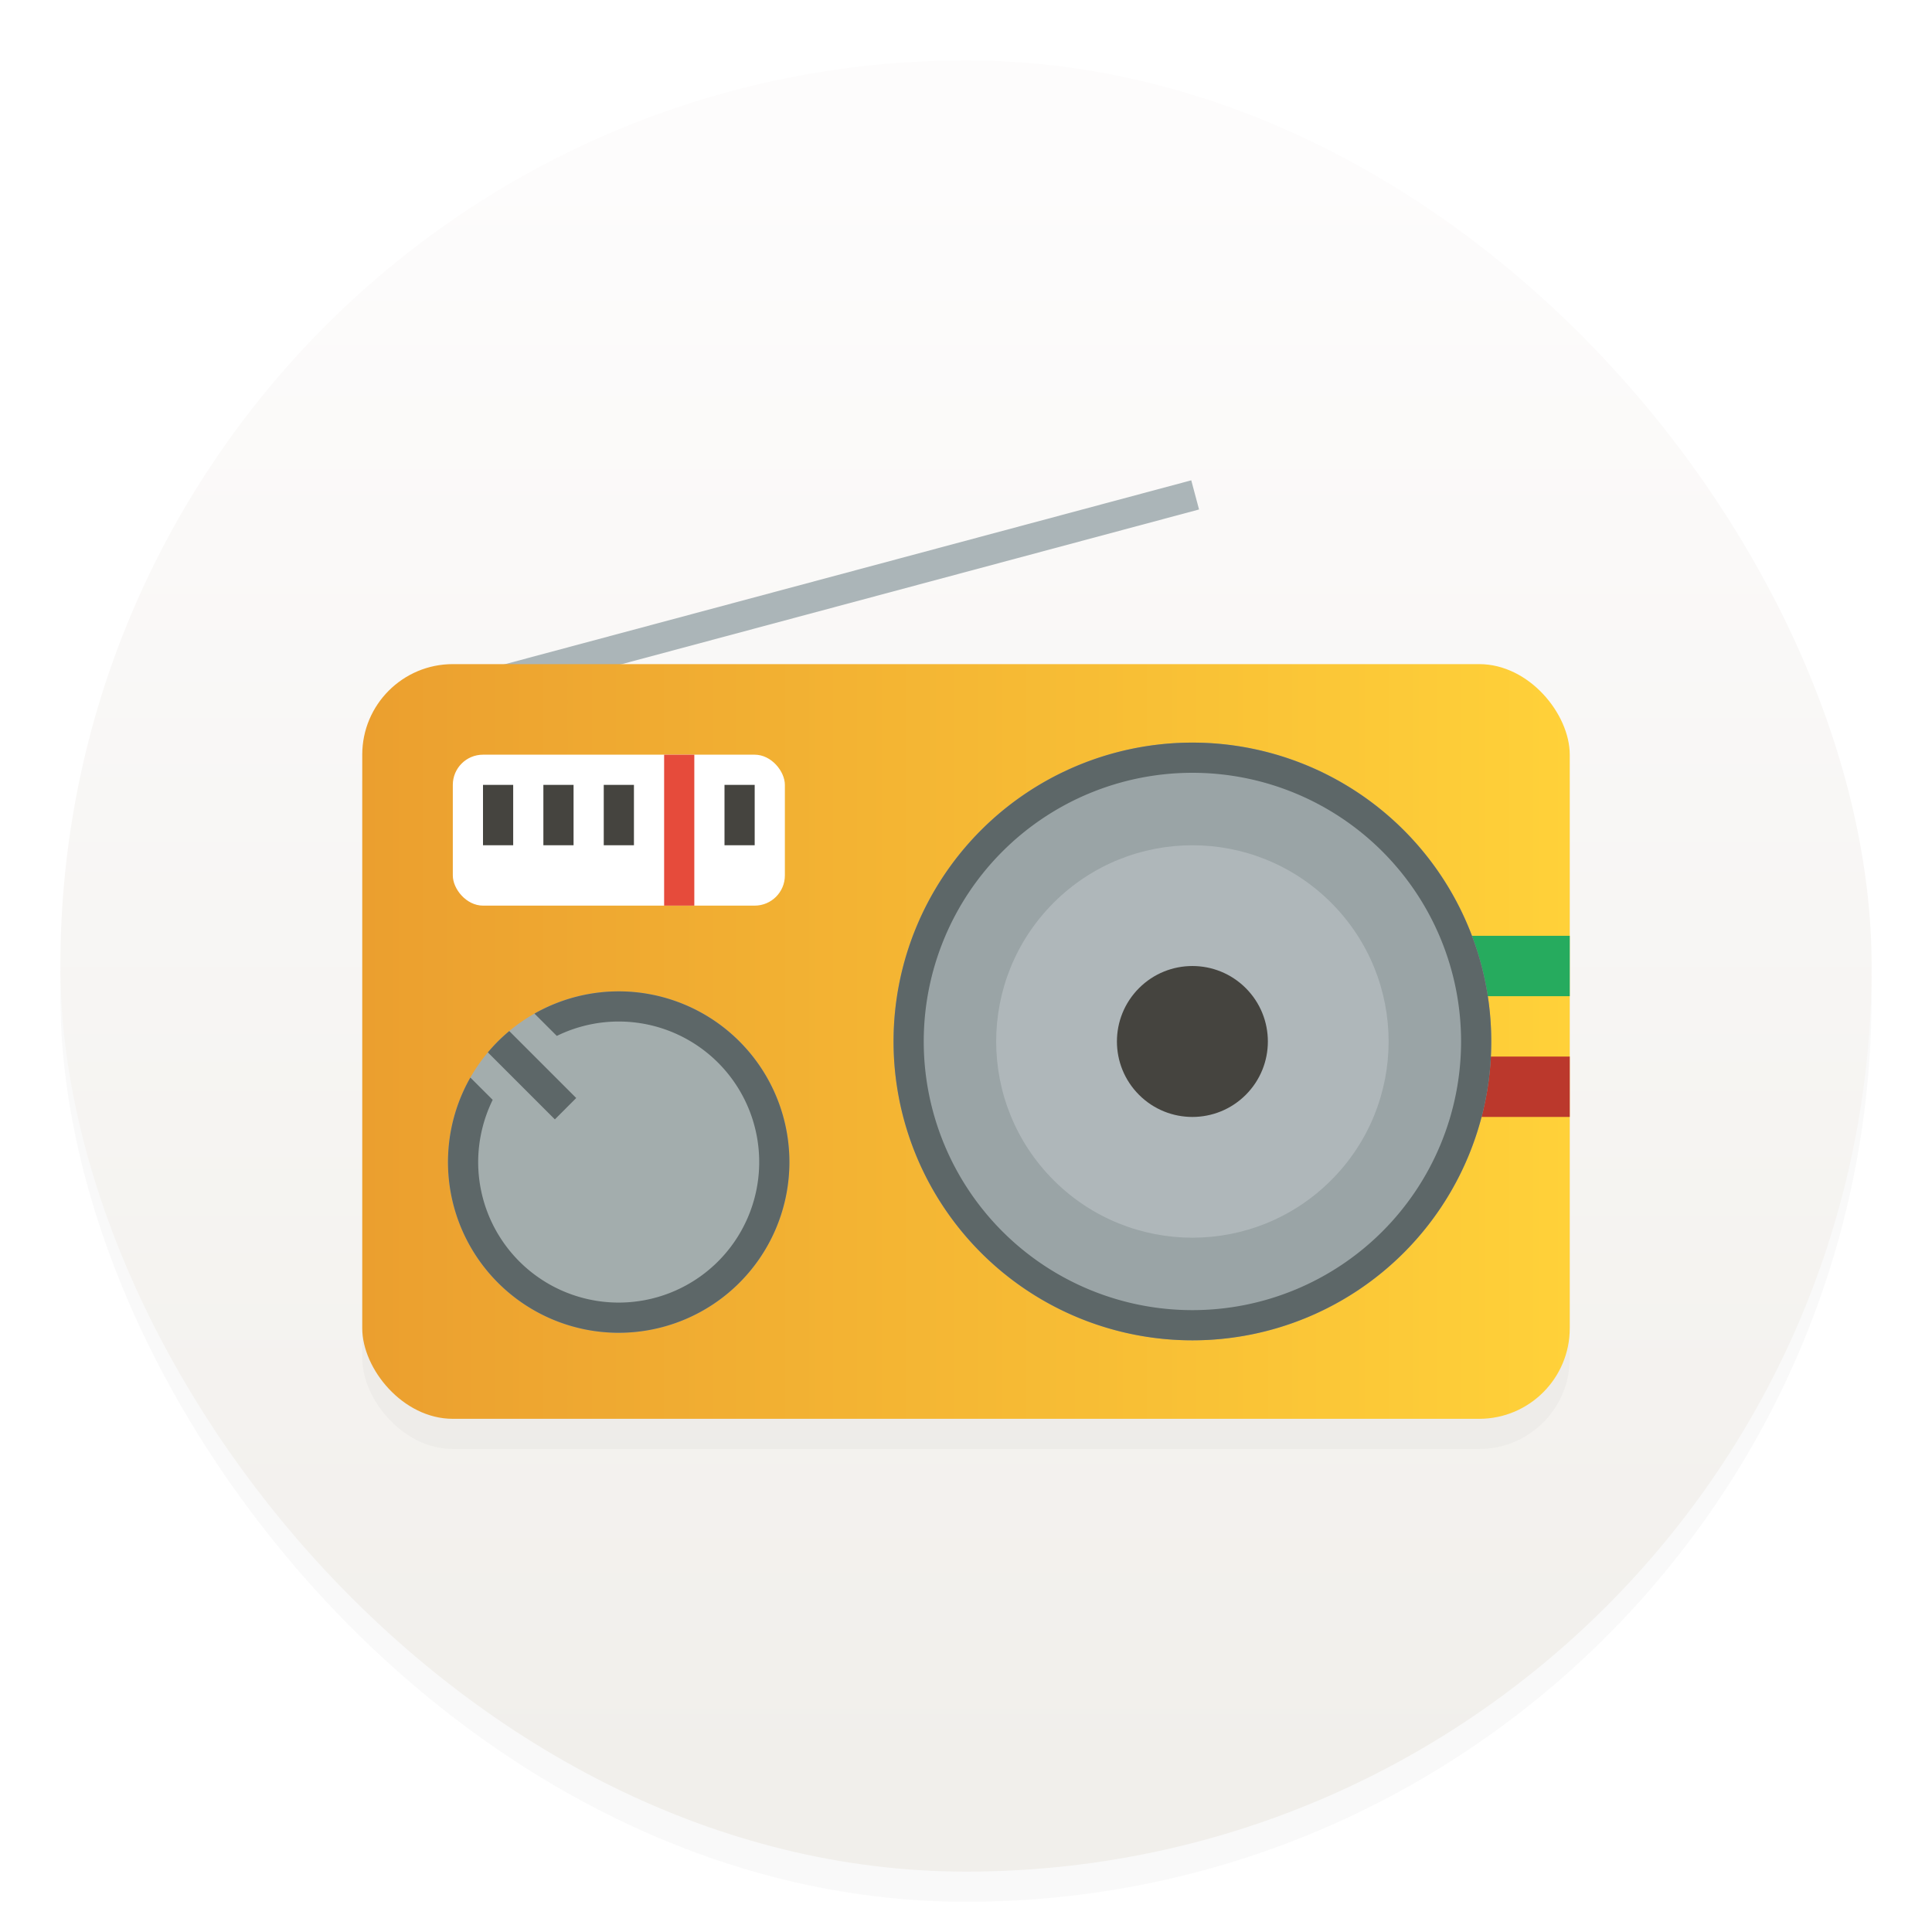 <svg xmlns="http://www.w3.org/2000/svg" width="64" height="64"><defs><linearGradient id="d" x1="12" x2="52" y1="34.5" y2="34.5" gradientUnits="userSpaceOnUse"><stop offset="0" stop-color="#eb9f2f"/><stop offset="1" stop-color="#ffd139"/></linearGradient><linearGradient id="b" x1="7.937" x2="7.937" y1="15.081" y2="1.852" gradientTransform="translate(-2.286 -2.252)scale(4.049)" gradientUnits="userSpaceOnUse"><stop offset="0" stop-color="#f1efeb"/><stop offset="1" stop-color="#fdfcfc"/></linearGradient><filter id="c" width="1.122" height="1.195" x="-.061" y="-.098" color-interpolation-filters="sRGB"><feGaussianBlur stdDeviation="1.016"/></filter><filter id="a" width="1.054" height="1.054" x="-.027" y="-.027" color-interpolation-filters="sRGB"><feGaussianBlur stdDeviation=".675"/></filter></defs><rect width="60" height="60" x="2" y="3" filter="url(#a)" opacity=".15" rx="30" ry="30"/><rect width="60" height="60" x="2" y="2" fill="url(#b)" rx="30" ry="30"/><g stroke-miterlimit="0"><rect width="40" height="25" x="12" y="23" filter="url(#c)" opacity=".15" rx="3" ry="3"/><path fill="#abb5b8" d="m16.28 22.122 23.182-6.211.258.966-23.182 6.211z"/><g stroke-width=".378"><rect width="40" height="25" x="12" y="22" fill="url(#d)" rx="3" ry="3"/><rect width="11" height="5" x="15" y="25" fill="#fff" rx="1" ry="1"/><path fill="#45443f" d="M16 26v2h1v-2zm2 0v2h1v-2zm2 0v2h1v-2zm4 0v2h1v-2z" style="font-variation-settings:normal"/></g><path fill="#e64b3b" d="M22 25h1v5h-1z" style="font-variation-settings:normal"/></g><path fill="#26ab5e" d="M48 31h4v2h-4z" style="font-variation-settings:normal"/><path fill="#bb382c" d="M48 35h4v2h-4z" style="font-variation-settings:normal"/><path fill="#a3adad" d="M24.423 42.563a5.655 5.655 0 0 1-7.996-.14 5.655 5.655 0 0 1 .14-7.996 5.655 5.655 0 0 1 7.996.14 5.655 5.655 0 0 1-.14 7.996" style="font-variation-settings:normal"/><path fill="#5d6768" d="M16.537 34.455a6 6 0 0 0-.376.406l2.22 2.22.707-.708-2.218-2.218a6 6 0 0 0-.333.3m-.956 1.24a5.66 5.66 0 0 0-.74 2.702 5.655 5.655 0 0 0 5.556 5.752 5.655 5.655 0 0 0 5.752-5.556 5.655 5.655 0 0 0-5.556-5.752 5.66 5.66 0 0 0-2.888.736l.74.739a4.66 4.66 0 0 1 2.132-.476 4.655 4.655 0 0 1 4.572 4.736 4.655 4.655 0 0 1-4.735 4.573 4.655 4.655 0 0 1-4.573-4.736 4.7 4.7 0 0 1 .48-1.979z" style="font-variation-settings:normal"/><circle cx="39.5" cy="34.5" r="9.9" fill="#9aa4a6" style="font-variation-settings:normal"/><circle cx="-3.535" cy="-52.326" r="6.5" fill="#afb7ba" style="font-variation-settings:normal" transform="rotate(135)"/><circle cx="-3.535" cy="-52.326" r="2.5" fill="#45443f" style="font-variation-settings:normal" transform="rotate(135)"/><path fill="#5d6768" d="M39.5 24.6a9.9 9.9 0 0 0-9.9 9.9 9.9 9.9 0 0 0 9.9 9.9 9.9 9.9 0 0 0 9.9-9.9 9.9 9.9 0 0 0-9.9-9.9m0 1a8.9 8.9 0 0 1 8.9 8.9 8.9 8.9 0 0 1-8.9 8.9 8.9 8.9 0 0 1-8.9-8.9 8.9 8.9 0 0 1 8.9-8.9" style="font-variation-settings:normal"/></svg>